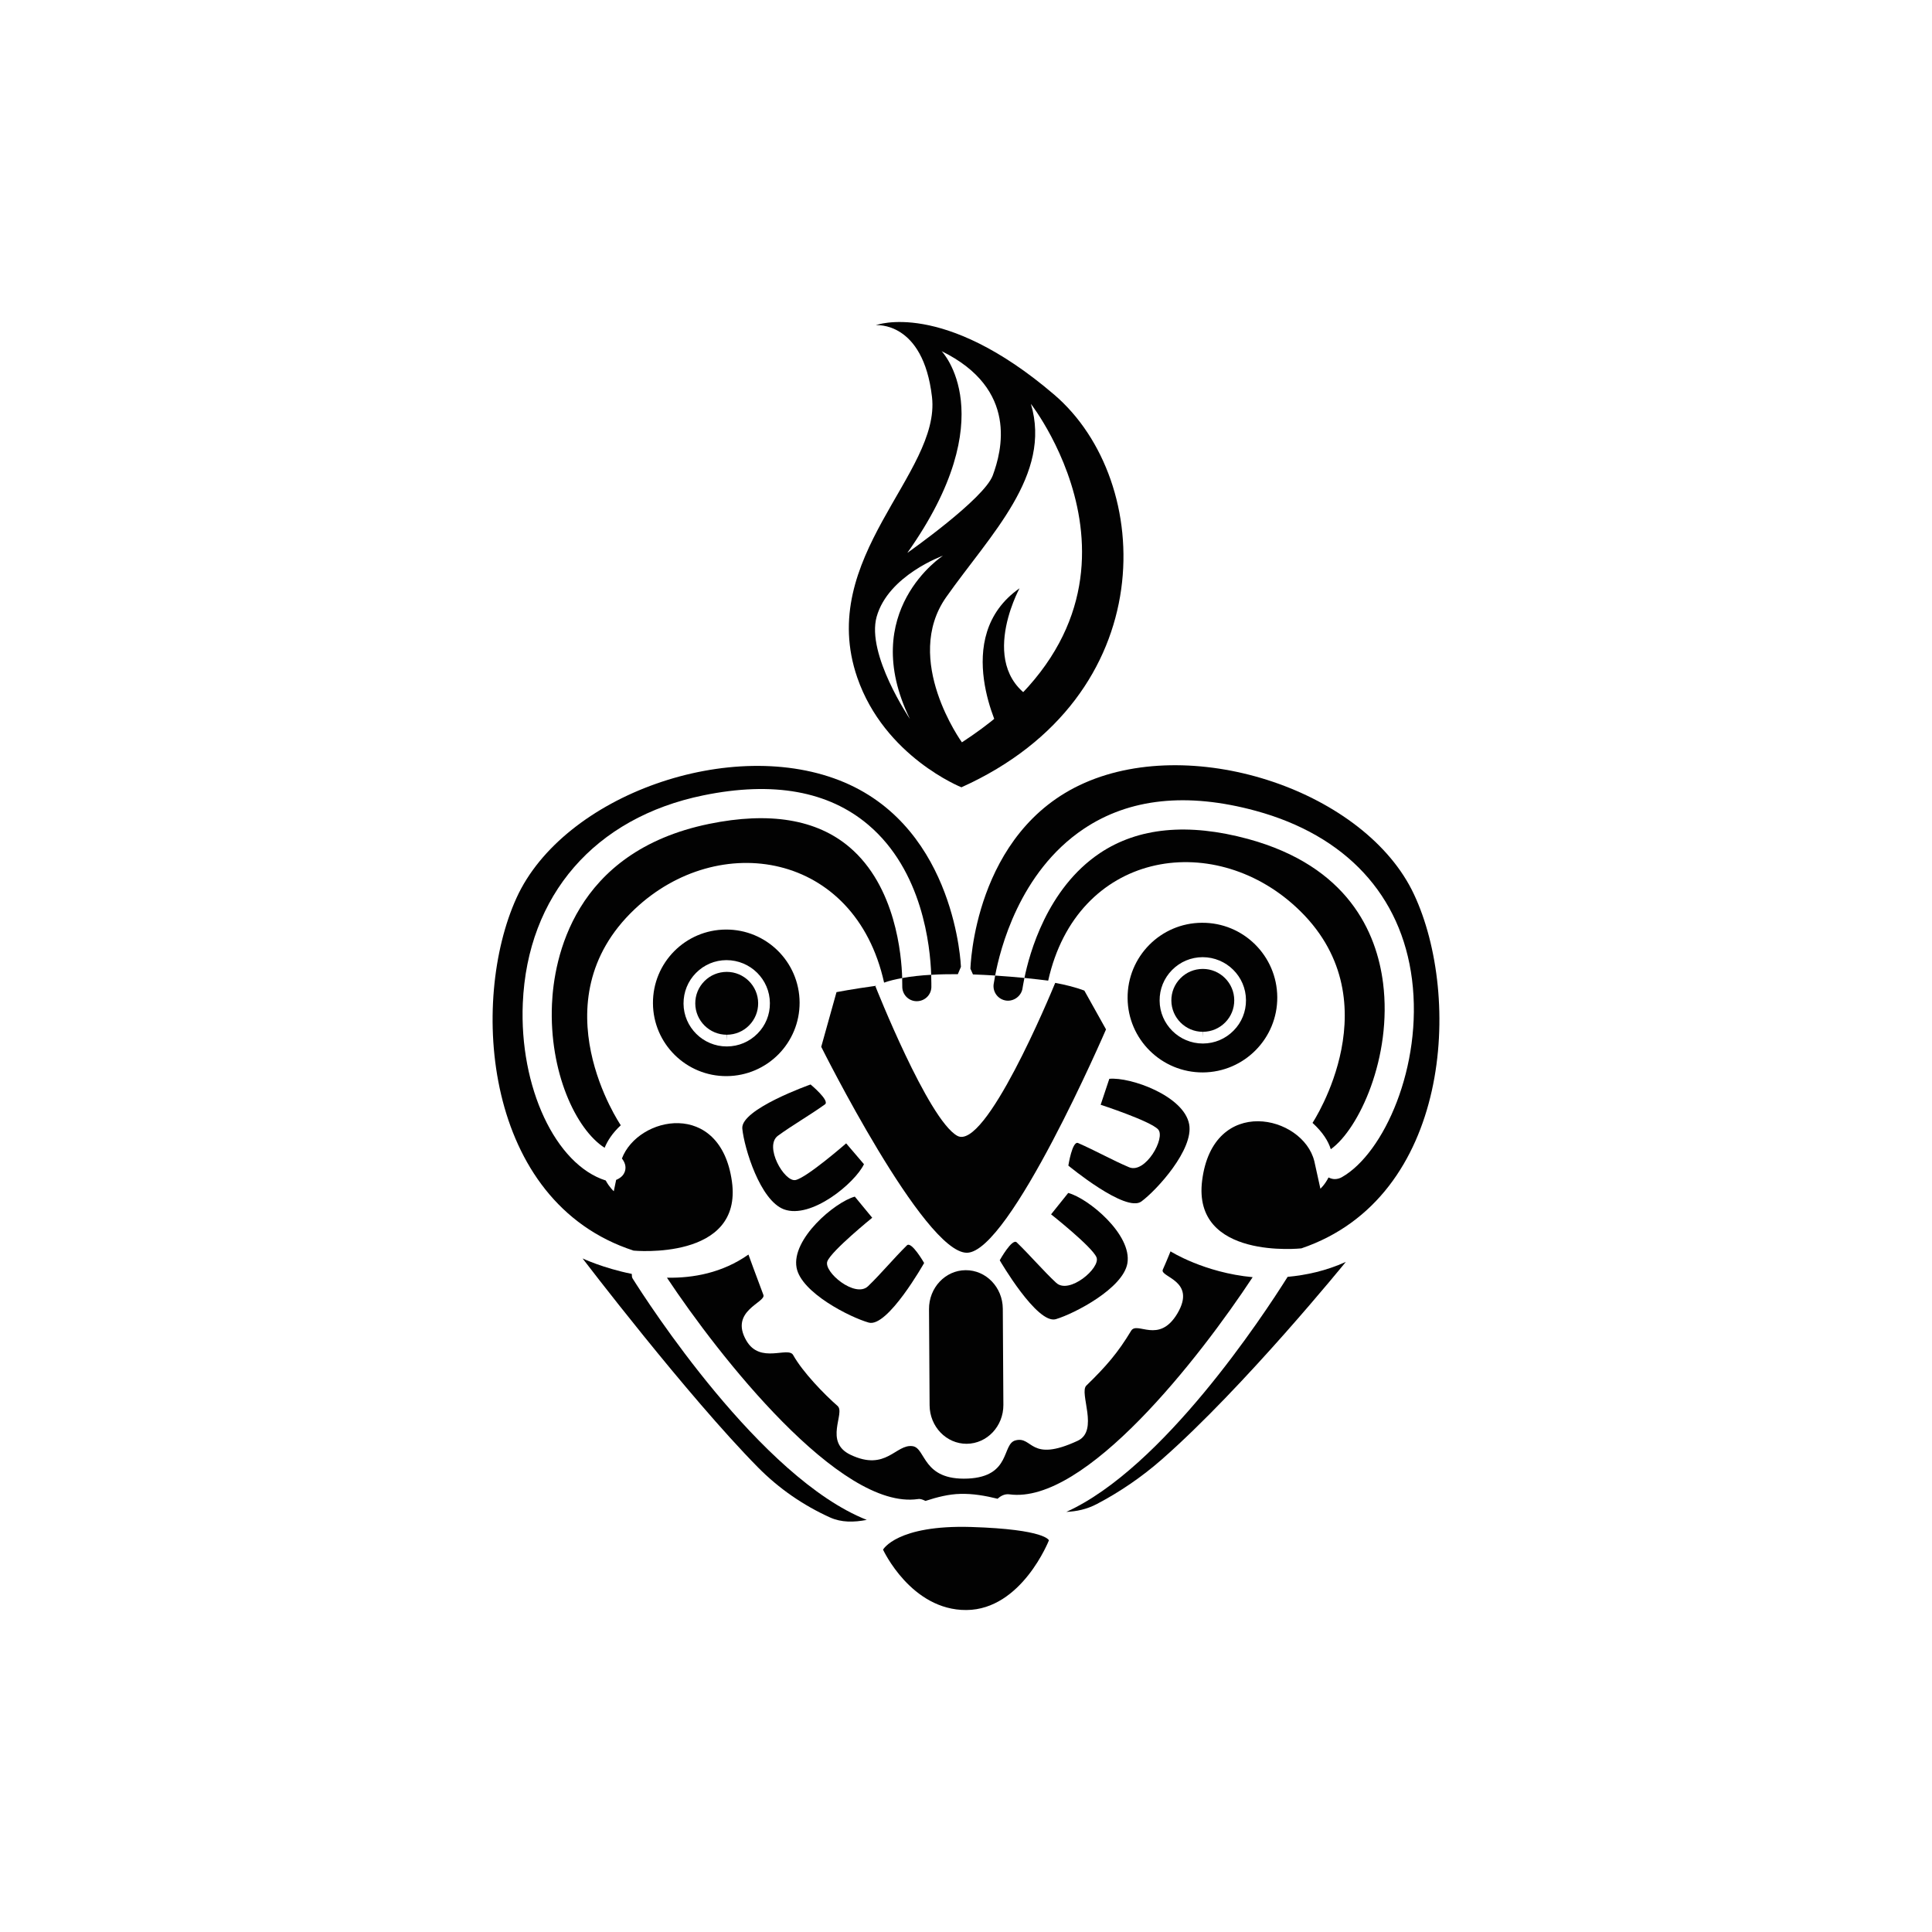 <?xml version="1.0" encoding="utf-8"?>
<!-- Generator: Adobe Illustrator 16.0.0, SVG Export Plug-In . SVG Version: 6.00 Build 0)  -->
<!DOCTYPE svg PUBLIC "-//W3C//DTD SVG 1.1//EN" "http://www.w3.org/Graphics/SVG/1.1/DTD/svg11.dtd">
<svg version="1.1" id="Capa_1" xmlns="http://www.w3.org/2000/svg" xmlns:xlink="http://www.w3.org/1999/xlink" x="0px" y="0px"
	 width="800px" height="800px" viewBox="0 0 1200 800" enable-background="new 0 0 1200 800" xml:space="preserve">
<g>
	<path fill="#020202" d="M623.217,672.579c0.082,13.271-10.126,24.101-22.774,24.183l0,0c-12.648,0.066-22.954-10.649-23.053-23.888
		l-0.36-59.737c-0.082-13.271,10.109-24.151,22.741-24.2l0,0c12.682-0.082,22.987,10.634,23.086,23.905L623.217,672.579z"/>
</g>
<g>
	<path fill="#020202" d="M503.463,473.591c0,0-43.664,15.352-42.402,27.427c1.196,12.075,11.026,44.565,25.854,50.12
		c16.925,6.275,44.058-16.253,49.71-28.033l-11.06-12.944c0,0-24.494,21.365-31.441,22.774
		c-6.947,1.426-19.792-21.054-10.912-27.525c8.881-6.488,19.465-12.518,29.164-19.448
		C515.653,483.684,503.463,473.591,503.463,473.591z"/>
</g>
<g>
	<path fill="#020202" d="M663.571,523.973c0,0,35.62,29.524,45.368,22.282c9.766-7.241,32.572-32.375,29.672-47.957
		c-3.293-17.711-36.537-29.459-49.595-28.23l-5.374,16.123c0,0,30.9,10.076,35.701,15.319c4.784,5.193-7.897,27.722-18.039,23.495
		c-10.142-4.276-20.727-10.257-31.671-15.041C665.996,508.374,663.571,523.973,663.571,523.973z"/>
</g>
<g>
	<path fill="#020202" d="M573.998,584.464c0,0-22.709,40.272-34.391,37.028c-11.698-3.31-41.977-18.58-44.845-34.129
		c-3.276-17.728,23.577-40.633,36.177-44.123l10.814,13.124c0,0-25.249,20.464-27.854,27.034c-2.605,6.57,17.302,23.102,25.248,15.5
		c7.946-7.619,15.68-17.007,24.167-25.396C566.134,570.717,573.998,584.464,573.998,584.464z"/>
</g>
<g>
	<path fill="#020202" d="M620.955,582.792c0,0,23.185,39.979,34.85,36.57c11.649-3.474,41.765-19.153,44.435-34.702
		c3.031-17.777-24.134-40.322-36.75-43.697l-10.649,13.288c0,0,25.51,20.152,28.214,26.69c2.687,6.586-17.04,23.348-25.068,15.811
		c-8.028-7.472-15.893-16.777-24.479-25.085C628.656,568.898,620.955,582.792,620.955,582.792z"/>
</g>
<g>
	<path fill="#020202" d="M548.471,762.513c0,0,8.487-15.5,54.872-14.074c46.384,1.458,48.153,8.307,48.153,8.307
		s-16.925,43.042-51.25,43.271C565.888,800.246,548.471,762.513,548.471,762.513z"/>
</g>
<g>
	<path fill="#020202" d="M392.853,593.967c-0.541-0.853-0.262-1.819-0.476-2.736c-17.793-3.572-30.54-9.602-30.54-9.602
		s65.062,85.281,109.005,129.83c12.993,13.156,28.1,23.528,44.647,31.032c7.127,3.228,14.86,3.08,22.873,1.54
		C472.432,717.979,401.945,608.434,392.853,593.967z"/>
	<path fill="#020202" d="M626.87,728.154c47.138,6.554,118.328-85.019,151.179-134.876c-30.213-2.802-51.021-16.04-51.021-16.04
		c-0.033,0-1.672,4.358-4.784,11.354c-2.146,4.702,21.315,6.651,8.995,27.329c-11.453,19.169-24.97,4.489-28.673,10.649
		c-8.176,13.6-15.5,22.086-27.821,34.047c-4.686,4.538,8.095,28.083-5.439,34.309c-29.934,13.895-27.641-3.179-38.602-0.262
		c-8.553,2.261-2.572,22.414-29.442,23.708c-28.509,1.311-26.019-18.842-34.375-20.12c-10.535-1.54-16.434,15.909-38.585,5.357
		c-16.859-7.962-3.047-25.969-8.094-30.36c-8.094-7.077-21.562-20.873-27.559-31.589c-3.08-5.587-20.562,5.784-29.082-8.995
		c-10.765-18.53,12.37-23.675,10.584-28.377c-4.178-10.945-9.273-25.052-9.273-25.052c-16.188,11.37-34.227,14.664-50.628,14.369
		c31.982,48.202,107.4,144.559,155.897,137.497c1.704-0.295,3.195,0.492,4.702,1.147c7.259-2.376,14.468-4.194,21.513-4.358
		c7.914-0.246,15.681,1.163,23.267,3.015C621.611,729.072,624.085,727.811,626.87,728.154z"/>
	<path fill="#020202" d="M799.758,593.082c-15.368,24.462-77.416,118.771-137.432,145.984c6.324-0.295,12.633-1.572,19.022-4.932
		c14.156-7.438,27.706-16.646,40.256-27.641c51.251-44.991,114.314-122.702,114.314-122.702
		C823.336,589.461,811.211,592,799.758,593.082z"/>
</g>
<path fill="#020202" d="M654.757,45.106C585.614-14.042,544.015,1.982,544.015,1.982s29.377-2.851,34.866,44.615
	c5.472,47.499-72.124,99.715-46.417,174.248c17.007,49.218,64.701,68.159,64.701,68.159
	C722.179,232.708,717.541,98.781,654.757,45.106z M584.877,18.121c48.007,23.61,37.209,62.343,31.77,77.121
	c-5.407,14.729-53.085,48.154-53.085,48.154C623.807,58.394,584.877,18.121,584.877,18.121z M544.49,183.112
	c7.225-25.805,41.223-37.962,41.223-37.962s-53.232,34.374-20.562,101.386C565.15,246.536,538.002,206.459,544.49,183.112z
	 M597.461,261.069c0,0-37.128-51.333-9.749-90.196c27.346-38.814,65.783-75.859,52.594-120.016
	C640.306,50.857,734.975,171.774,597.461,261.069z"/>
<path fill="#020202" d="M621.726,256.006c0,0-32.064-60.164,11.535-90.605c0,0-29.853,54.511,15.516,72.32L621.726,256.006z"/>
<path fill="#020202" d="M594.938,405.071l1.917-4.556c0,0-2.966-85.034-72.387-114.559c-69.404-29.492-174.625,7.799-203.674,71.796
	c-29.099,64.03-20.579,188.715,72.747,219.026c0,0,67.979,6.521,61.065-42.977c-7.145-51.119-58.296-40.616-68.323-14.237
	c1.737,2.212,2.785,4.932,1.9,7.848c-0.819,2.736-3.015,4.424-5.489,5.439l-1.458,7.046c0,0-2.736-2.441-4.998-6.669
	c-31.163-9.863-53.74-57.902-51.512-110.136c2.867-67.012,44.746-115.28,112.085-129.076c43.369-8.913,77.826-2.67,102.599,18.384
	c33.572,28.541,38.373,75.089,38.979,93.079C583.796,405.153,589.334,405.038,594.938,405.071z"/>
<path fill="#020202" d="M527.581,326.147c-20.284-17.204-49.514-22.119-87.132-14.418c-84.527,17.318-96.422,84.166-97.618,112.085
	c-1.786,41.928,14.795,77.63,32.703,89.099c1.802-4.358,4.751-9.044,10.043-13.992c0,0-52.233-76.63,8.585-134.172
	c52.103-49.35,136.924-35.849,154.964,45.581c3.325-1.212,7.144-2.08,11.239-2.834C559.957,393.373,556.385,350.544,527.581,326.147
	z"/>
<path fill="#020202" d="M804.985,363.389c61.507,56.756,10.24,134.058,10.24,134.058c6.406,5.833,9.798,11.338,11.354,16.352
	c17.399-12.37,38.29-57.198,32.474-103.188c-3.998-31.508-21.792-72.6-83.904-89.524c-37.193-10.077-68.144-7.128-91.999,8.814
	c-32.851,22.021-43.795,62.474-46.843,77.515c6.275,0.622,11.306,1.262,14.746,1.671
	C668.913,329.048,752.637,315.056,804.985,363.389z"/>
<path fill="#020202" d="M878.256,355.492c-29.819-63.67-135.516-99.601-204.526-69.257
	c-69.076,30.344-70.977,115.477-70.977,115.477l1.572,3.522c4.702,0.181,9.34,0.394,13.796,0.688
	c2.966-15.893,14.894-64.194,54.953-91.064c28.427-19.071,64.325-22.807,106.843-11.256c56.019,15.254,90.491,52.463,97.11,104.745
	c6.799,53.872-17.466,108.006-43.566,122.817c-1.393,0.803-2.9,1.18-4.424,1.196c-1.344,0-2.638-0.41-3.866-1.016
	c-2.212,4.439-5.047,6.996-5.047,6.996l-3.769-17.073c-7.028-28.722-62.899-41.484-69.683,11.944
	c-6.259,49.547,61.638,42.174,61.638,42.174C901.194,543.88,908.141,419.146,878.256,355.492z"/>
<path fill="#020202" d="M625.019,421.488c4.752,0.59,9.503-2.9,10.126-7.864c0.033-0.099,0.409-2.688,1.146-6.21
	c-5.374-0.508-11.567-1.049-18.187-1.475c-0.54,2.867-0.885,5.03-0.95,5.456C616.548,416.344,620.038,420.85,625.019,421.488z"/>
<path fill="#020202" d="M560.415,412.477c-0.18,5.03,3.703,9.225,8.684,9.389c0.147,0,0.295,0,0.394,0
	c4.817-0.033,8.814-3.802,8.995-8.635c0-0.491,0.033-3.638-0.114-7.767c-6.423,0.345-12.469,1.017-18.023,2.016
	C560.415,410.314,560.415,412.395,560.415,412.477z"/>
<path fill="#020202" d="M673.5,415.262c-5.439-2.031-11.6-3.588-18.088-4.784c-3.13,7.668-43.518,104.778-60.885,94.964
	c-18.104-10.158-50.808-92.916-50.808-92.916c0.181-0.098,0.476-0.163,0.688-0.278c-15.009,2.064-24.839,3.981-24.839,3.981
	l-9.487,33.965c0,0,63.834,128.077,90.491,127.913s86.396-138.727,86.396-138.727L673.5,415.262z"/>
<g>
	<path fill="#020202" d="M451.394,403.646c-5.325,0.033-10.224,2.081-13.894,5.784c-3.687,3.752-5.686,8.634-5.653,13.894
		c0.066,10.683,8.848,19.366,19.515,19.366v3.653l0.147-3.653c5.21-0.033,10.125-2.097,13.778-5.8
		c3.654-3.72,5.653-8.618,5.62-13.829C470.858,412.362,462.109,403.646,451.394,403.646z"/>
	<path fill="#020202" d="M450.837,377.365c-25.167,0.114-45.435,20.66-45.271,45.811c0.147,25.134,20.71,45.385,45.795,45.221
		c25.199-0.164,45.417-20.645,45.286-45.778C496.5,397.436,475.954,377.201,450.837,377.365z M470.481,442.001
		c-5.046,5.112-11.764,7.914-18.907,7.963h-0.213c-14.681,0-26.724-11.944-26.806-26.592c-0.032-7.176,2.704-13.992,7.75-19.071
		c5.047-5.111,11.765-7.93,18.908-7.946c14.877,0,26.902,11.961,26.984,26.674C478.28,430.139,475.544,436.938,470.481,442.001z"/>
</g>
<g>
	<path fill="#020202" d="M747.115,401.811c-5.357,0.017-10.24,2.081-13.91,5.8c-3.687,3.736-5.686,8.618-5.652,13.878
		c0.065,10.666,8.814,19.383,19.514,19.383v3.637l0.114-3.637c5.243-0.033,10.142-2.114,13.796-5.801
		c3.687-3.719,5.669-8.618,5.636-13.828C766.58,410.543,757.814,401.811,747.115,401.811z"/>
	<path fill="#020202" d="M746.542,373.154c-25.675,0.114-46.352,21.087-46.171,46.777c0.163,25.658,21.136,46.302,46.777,46.171
		c25.657-0.164,46.367-21.119,46.188-46.744C793.172,393.668,772.232,372.958,746.542,373.154z M766.17,440.166
		c-5.029,5.096-11.747,7.931-18.907,7.979h-0.18c-14.697,0-26.739-11.944-26.821-26.625c-0.066-7.176,2.703-13.959,7.749-19.055
		c5.063-5.112,11.78-7.914,18.925-7.946c14.86,0,26.902,11.961,26.969,26.674C773.953,428.32,771.217,435.104,766.17,440.166z"/>
</g>
</svg>
